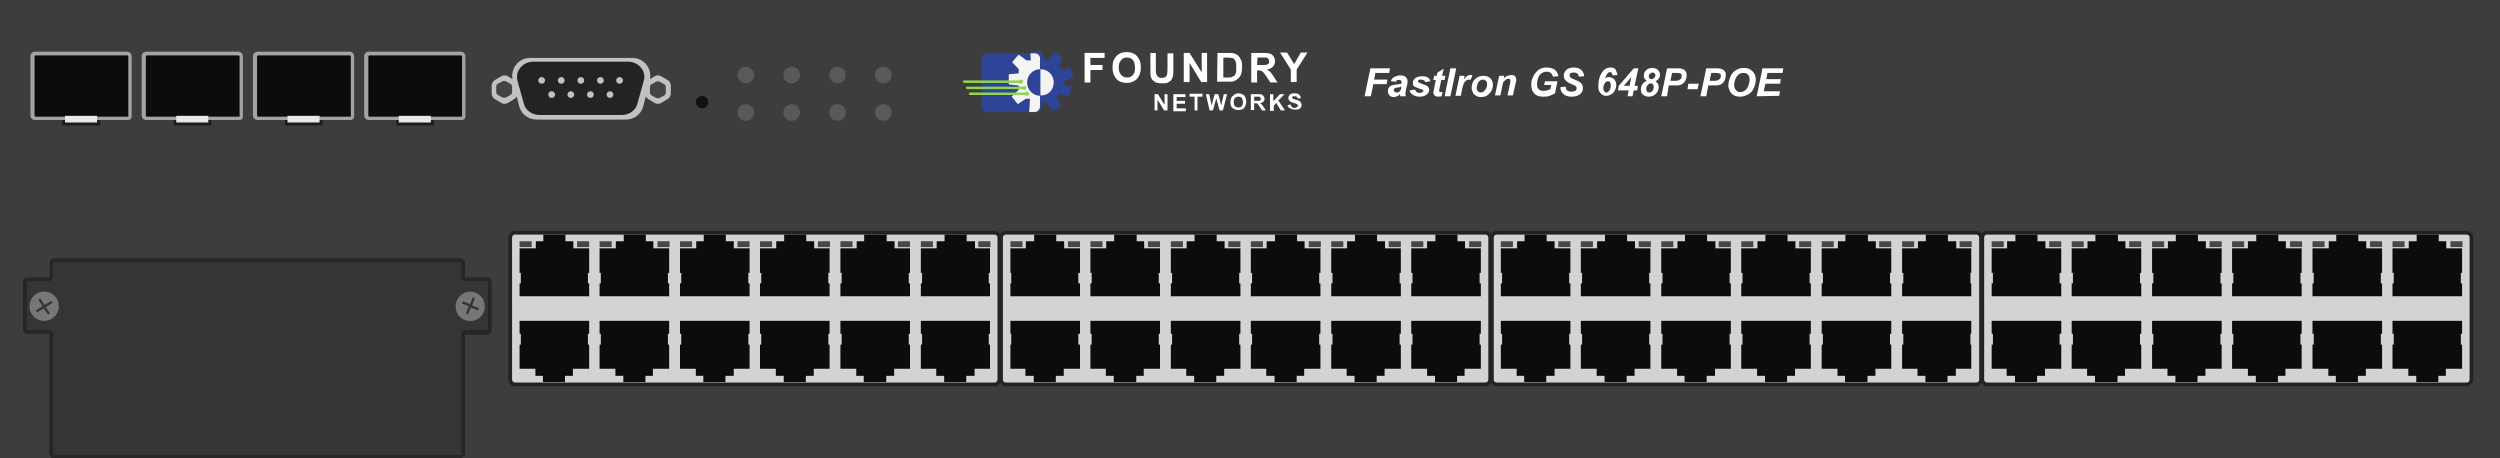 <?xml version="1.0" encoding="utf-8"?>
<!-- Copyright 2022 Virtual Console LLC. All rights reserved. Generator: Adobe Illustrator 26.0.2, SVG Export Plug-In . SVG Version: 6.00 Build 0)  -->
<svg version="1.1" id="Brocade_FGS648P-POE" xmlns="http://www.w3.org/2000/svg" xmlns:xlink="http://www.w3.org/1999/xlink"
	 x="0px" y="0px" viewBox="0 0 600 110" style="enable-background:new 0 0 600 110;" xml:space="preserve">
<!-- Created by Evgenia -->
<style type="text/css">
	.st0{fill:#3D3D3D;}
	.st1{fill:#1C1C1C;}
	.st2{fill:#0C0C0C;}
	.st3{fill:#A3A3A3;}
	.st4{fill:#E8E8E8;}
	.st5{fill:#111111;}
	.st6{fill:#595959;}
	.st7{fill:#353535;}
	.st8{fill:#262626;}
	.st9{fill:#777777;}
	.st10{fill:#D3D3D3;}
	.st11{fill:#232323;}
	.st12{fill:#474747;}
	.st13{fill:#C1C1C1;}
	.st14{fill:#444444;}
	.st15{fill:#2E4597;}
	.st16{fill:#F4F4F4;}
	.st17{fill:#91D44F;}
	.st18{fill:#FFFFFF;}
</style>
<g>
	<rect class="st0" width="600" height="110"/>
	<g>
		<g>
			<rect x="95.1" y="28.7" class="st1" width="9" height="1.4"/>
			<g>
				<path class="st2" d="M111.3,27.7V13.5c0-0.3-0.3-0.7-0.7-0.7h-22c-0.3,0-0.7,0.3-0.7,0.7v14.3c0,0.3,0.3,0.7,0.7,0.7h22.3
					C111.3,28.4,111.3,27.9,111.3,27.7z"/>
				<path class="st3" d="M110.8,28.8H88.5c-0.7,0-1.1-0.6-1.1-1.1V13.5c0-0.7,0.6-1.1,1.1-1.1h22.1c0.7,0,1.1,0.6,1.1,1.1v14.3
					C111.7,28.7,111.1,28.8,110.8,28.8z M88.6,13.3c0,0-0.2,0.1-0.2,0.2v14.3c0,0,0.1,0.2,0.2,0.2h22.3c0.1,0,0-0.1,0-0.2V13.5
					c0,0-0.1-0.2-0.2-0.2H88.6z"/>
			</g>
			<rect x="95.7" y="27.8" class="st4" width="7.7" height="1.6"/>
		</g>
		<g>
			<rect x="68.4" y="28.7" class="st1" width="9" height="1.4"/>
			<g>
				<path class="st2" d="M84.6,27.7V13.5c0-0.3-0.3-0.7-0.7-0.7h-22c-0.3,0-0.7,0.3-0.7,0.7v14.3c0,0.3,0.3,0.7,0.7,0.7h22.3
					C84.6,28.4,84.6,27.9,84.6,27.7z"/>
				<path class="st3" d="M84.1,28.8H61.8c-0.7,0-1.1-0.6-1.1-1.1V13.5c0-0.7,0.6-1.1,1.1-1.1h22.1c0.7,0,1.1,0.6,1.1,1.1v14.3
					C85,28.7,84.4,28.8,84.1,28.8z M61.9,13.3c0,0-0.2,0.1-0.2,0.2v14.3c0,0,0.1,0.2,0.2,0.2h22.3c0.1,0,0-0.1,0-0.2V13.5
					c0,0-0.1-0.2-0.2-0.2H61.9z"/>
			</g>
			<rect x="69" y="27.8" class="st4" width="7.7" height="1.6"/>
		</g>
		<g>
			<rect x="41.7" y="28.7" class="st1" width="9" height="1.4"/>
			<g>
				<path class="st2" d="M57.9,27.7V13.5c0-0.3-0.3-0.7-0.7-0.7h-22c-0.3,0-0.7,0.3-0.7,0.7v14.3c0,0.3,0.3,0.7,0.7,0.7h22.3
					C57.9,28.4,57.9,27.9,57.9,27.7z"/>
				<path class="st3" d="M57.4,28.8H35.1c-0.7,0-1.1-0.6-1.1-1.1V13.5c0-0.7,0.6-1.1,1.1-1.1h22.1c0.7,0,1.1,0.6,1.1,1.1v14.3
					C58.3,28.7,57.8,28.8,57.4,28.8z M35.2,13.3c0,0-0.2,0.1-0.2,0.2v14.3c0,0,0.1,0.2,0.2,0.2h22.3c0.1,0,0-0.1,0-0.2V13.5
					c0,0-0.1-0.2-0.2-0.2H35.2z"/>
			</g>
			<rect x="42.3" y="27.8" class="st4" width="7.7" height="1.6"/>
		</g>
		<g>
			<rect x="15" y="28.7" class="st1" width="9" height="1.4"/>
			<g>
				<path class="st2" d="M31.3,27.7V13.5c0-0.3-0.3-0.7-0.7-0.7H8.5c-0.3,0-0.7,0.3-0.7,0.7v14.3c0,0.3,0.3,0.7,0.7,0.7h22.3
					C31.3,28.4,31.3,27.9,31.3,27.7z"/>
				<path class="st3" d="M30.7,28.8H8.4c-0.7,0-1.1-0.6-1.1-1.1V13.5c0-0.7,0.6-1.1,1.1-1.1h22.1c0.7,0,1.1,0.6,1.1,1.1v14.3
					C31.6,28.7,31.1,28.8,30.7,28.8z M8.5,13.3c0,0-0.2,0.1-0.2,0.2v14.3c0,0,0.1,0.2,0.2,0.2h22.3c0.1,0,0-0.1,0-0.2V13.5
					c0,0-0.1-0.2-0.2-0.2C30.6,13.3,8.5,13.3,8.5,13.3z"/>
			</g>
			<rect x="15.6" y="27.8" class="st4" width="7.7" height="1.6"/>
		</g>
	</g>
	<path class="st5" d="M168.5,26L168.5,26c-0.8,0-1.5-0.7-1.5-1.5l0,0c0-0.8,0.7-1.5,1.5-1.5l0,0c0.8,0,1.5,0.7,1.5,1.5l0,0
		C170,25.3,169.3,26,168.5,26z"/>
	<g>
		<g>
			<circle class="st6" cx="212" cy="18" r="2"/>
			<circle class="st6" cx="212" cy="27" r="2"/>
		</g>
		<g>
			<circle class="st6" cx="201" cy="18" r="2"/>
			<circle class="st6" cx="201" cy="27" r="2"/>
		</g>
		<g>
			<circle class="st6" cx="190" cy="18" r="2"/>
			<circle class="st6" cx="190" cy="27" r="2"/>
		</g>
		<g>
			<circle class="st6" cx="179" cy="18" r="2"/>
			<circle class="st6" cx="179" cy="27" r="2"/>
		</g>
	</g>
	<g>
		<g>
			<path class="st7" d="M116.7,67h-5.3c-0.3,0-0.5-0.3-0.5-0.5V63c0-0.3-0.3-0.5-0.5-0.5H12.8c-0.3,0-0.5,0.3-0.5,0.5v3.5
				c0,0.3-0.3,0.5-0.5,0.5H6.5C6.2,67,6,67.3,6,67.6v11.7c0,0.3,0.3,0.5,0.5,0.5h5.3c0.3,0,0.5,0.3,0.5,0.5v28.9
				c0,0.3,0.3,0.5,0.5,0.5h97.7c0.3,0,0.5-0.3,0.5-0.5v-29c0-0.3,0.3-0.5,0.5-0.5h5.3c0.3,0,0.5-0.3,0.5-0.5V67.6
				C117.3,67.3,117,67,116.7,67z"/>
			<path class="st8" d="M110.4,110H12.8c-0.5,0-1-0.5-1-1V80.2c0,0,0-0.1-0.1-0.1H6.5c-0.5,0-1-0.5-1-1V67.6c0-0.5,0.5-1,1-1h5.3
				c0,0,0.1,0,0.1-0.1V63c0-0.5,0.5-1,1-1h97.7c0.5,0,1,0.5,1,1v3.5c0,0,0,0.1,0.1,0.1h5.3c0.5,0,1,0.5,1,1v11.7c0,0.5-0.5,1-1,1
				h-5.3c0,0-0.1,0-0.1,0.1v28.9C111.4,109.5,110.9,110,110.4,110z M6.5,67.5C6.4,67.5,6.4,67.5,6.5,67.5L6.4,79.1
				c0,0,0,0.1,0.1,0.1h5.3c0.5,0,1,0.5,1,1v28.9c0,0,0,0.1,0.1,0.1h97.7c0,0,0.1,0,0.1-0.1V80.2c0-0.5,0.5-1,1-1h5.3
				c0,0,0.1,0,0.1-0.1V67.6c0,0,0-0.1-0.1-0.1h-5.3c-0.5,0-1-0.5-1-1V63c0,0,0-0.1-0.1-0.1H12.8c0,0-0.1,0-0.1,0.1v3.5
				c0,0.5-0.5,1-1,1H6.5z"/>
		</g>
		<path class="st9" d="M11.5,70.1c-1.9-0.5-3.8,0.6-4.3,2.5s0.6,3.8,2.5,4.3s3.8-0.6,4.3-2.5C14.5,72.4,13.3,70.5,11.5,70.1z
			 M12,75.2l-0.5,0.3l-1-1.5l-1.6,1l-0.3-0.5l1.6-1l-1-1.6l0.5-0.3l1,1.6l1.6-1l0.3,0.5l-1.6,1L12,75.2z"/>
		<path class="st9" d="M111.5,70.3c-1.8,0.7-2.6,2.8-1.9,4.6c0.7,1.8,2.8,2.6,4.6,1.9c1.8-0.7,2.6-2.8,1.9-4.6
			C115.3,70.3,113.2,69.5,111.5,70.3z M115,74l-0.3,0.5l-1.7-0.7l-0.7,1.7l-0.5-0.3l0.7-1.7l-1.7-0.7l0.3-0.5l1.7,0.7l0.7-1.7
			l0.5,0.3l-0.7,1.7L115,74z"/>
	</g>
	<g>
		<g>
			<g>
				<path class="st10" d="M474.2,92.2h-115c-0.7,0-1.2-0.5-1.2-1.2V57c0-0.7,0.5-1.2,1.2-1.2h115.1c0.7,0,1.2,0.5,1.2,1.2v34.1
					C475.4,91.6,474.9,92.2,474.2,92.2z"/>
				<path class="st11" d="M474.2,92.7h-115c-0.9,0-1.6-0.8-1.6-1.6V57c0-0.9,0.8-1.6,1.6-1.6h115.1c0.9,0,1.6,0.8,1.6,1.6v34.1
					C475.8,91.9,475.2,92.7,474.2,92.7z M359.2,56.3c-0.4,0-0.7,0.3-0.7,0.7v34.1c0,0.4,0.3,0.7,0.7,0.7h115.1
					c0.4,0,0.7-0.3,0.7-0.7V57c0-0.4-0.3-0.7-0.7-0.7H359.2z"/>
			</g>
			<g>
				<g>
					<polygon class="st2" points="473.1,65.5 473.1,65.2 473.1,59.6 469.5,59.6 469.5,57.9 467.5,57.9 467.5,56.3 462.2,56.3 
						462.2,57.9 460.3,57.9 460.3,59.6 456.5,59.6 456.5,65.2 456.5,65.5 456.8,65.5 456.8,68 456.5,68 456.5,71.1 473.1,71.1 
						473.1,68 472.9,68 472.9,65.5 					"/>
					<rect x="456.5" y="57.9" class="st12" width="2.9" height="1.4"/>
					<rect x="470.3" y="57.9" class="st12" width="2.9" height="1.4"/>
				</g>
				<g>
					<polygon class="st2" points="453.9,65.5 453.9,65.2 453.9,59.6 450.2,59.6 450.2,57.9 448.3,57.9 448.3,56.3 442.9,56.3 
						442.9,57.9 441.1,57.9 441.1,59.6 437.2,59.6 437.2,65.2 437.2,65.5 437.5,65.5 437.5,68 437.2,68 437.2,71.1 453.9,71.1 
						453.9,68 453.6,68 453.6,65.5 					"/>
					<rect x="437.2" y="57.9" class="st12" width="2.9" height="1.4"/>
					<rect x="451" y="57.9" class="st12" width="2.9" height="1.4"/>
				</g>
				<g>
					<polygon class="st2" points="434.6,65.5 434.6,65.2 434.6,59.6 430.9,59.6 430.9,57.9 429,57.9 429,56.3 423.7,56.3 
						423.7,57.9 421.8,57.9 421.8,59.6 417.9,59.6 417.9,65.2 417.9,65.5 418.2,65.5 418.2,68 417.9,68 417.9,71.1 434.6,71.1 
						434.6,68 434.3,68 434.3,65.5 					"/>
					<rect x="417.9" y="57.9" class="st12" width="2.9" height="1.4"/>
					<rect x="431.8" y="57.9" class="st12" width="2.9" height="1.4"/>
				</g>
				<g>
					<polygon class="st2" points="415.4,65.5 415.4,65.2 415.4,59.6 411.7,59.6 411.7,57.9 409.7,57.9 409.7,56.3 404.4,56.3 
						404.4,57.9 402.6,57.9 402.6,59.6 398.7,59.6 398.7,65.2 398.7,65.5 399,65.5 399,68 398.7,68 398.7,71.1 415.4,71.1 415.4,68 
						415.1,68 415.1,65.5 					"/>
					<rect x="398.7" y="57.9" class="st12" width="2.9" height="1.4"/>
					<rect x="412.5" y="57.9" class="st12" width="2.9" height="1.4"/>
				</g>
				<g>
					<polygon class="st2" points="396.1,65.5 396.1,65.2 396.1,59.6 392.4,59.6 392.4,57.9 390.5,57.9 390.5,56.3 385.2,56.3 
						385.2,57.9 383.3,57.9 383.3,59.6 379.4,59.6 379.4,65.2 379.4,65.5 379.7,65.5 379.7,68 379.4,68 379.4,71.1 396.1,71.1 
						396.1,68 395.8,68 395.8,65.5 					"/>
					<rect x="379.4" y="57.9" class="st12" width="2.9" height="1.4"/>
					<rect x="393.3" y="57.9" class="st12" width="2.9" height="1.4"/>
				</g>
				<g>
					<polygon class="st2" points="376.9,65.5 376.9,65.2 376.9,59.6 373.1,59.6 373.1,57.9 371.2,57.9 371.2,56.3 365.9,56.3 
						365.9,57.9 364.1,57.9 364.1,59.6 360.2,59.6 360.2,65.2 360.2,65.5 360.5,65.5 360.5,68 360.2,68 360.2,71.1 376.9,71.1 
						376.9,68 376.6,68 376.6,65.5 					"/>
					<rect x="360.2" y="57.9" class="st12" width="2.9" height="1.4"/>
					<rect x="374" y="57.9" class="st12" width="2.9" height="1.4"/>
				</g>
			</g>
			<g>
				<g>
					<polygon class="st2" points="456.5,82.7 456.5,82.9 456.5,88.5 460.2,88.5 460.2,90.2 462.1,90.2 462.1,91.7 467.4,91.7 
						467.4,90.2 469.4,90.2 469.4,88.5 473.1,88.5 473.1,82.9 473.1,82.7 472.9,82.7 472.9,80.1 473.1,80.1 473.1,77 456.5,77 
						456.5,80.1 456.8,80.1 456.8,82.7 					"/>
				</g>
				<g>
					<polygon class="st2" points="437.2,82.7 437.2,82.9 437.2,88.5 441,88.5 441,90.2 442.8,90.2 442.8,91.7 448.2,91.7 
						448.2,90.2 450.1,90.2 450.1,88.5 453.9,88.5 453.9,82.9 453.9,82.7 453.6,82.7 453.6,80.1 453.9,80.1 453.9,77 437.2,77 
						437.2,80.1 437.5,80.1 437.5,82.7 					"/>
				</g>
				<g>
					<polygon class="st2" points="417.9,82.7 417.9,82.9 417.9,88.5 421.7,88.5 421.7,90.2 423.6,90.2 423.6,91.7 428.9,91.7 
						428.9,90.2 430.8,90.2 430.8,88.5 434.6,88.5 434.6,82.9 434.6,82.7 434.3,82.7 434.3,80.1 434.6,80.1 434.6,77 417.9,77 
						417.9,80.1 418.2,80.1 418.2,82.7 					"/>
				</g>
				<g>
					<polygon class="st2" points="398.7,82.7 398.7,82.9 398.7,88.5 402.5,88.5 402.5,90.2 404.3,90.2 404.3,91.7 409.6,91.7 
						409.6,90.2 411.6,90.2 411.6,88.5 415.4,88.5 415.4,82.9 415.4,82.7 415.1,82.7 415.1,80.1 415.4,80.1 415.4,77 398.7,77 
						398.7,80.1 399,80.1 399,82.7 					"/>
				</g>
				<g>
					<polygon class="st2" points="379.4,82.7 379.4,82.9 379.4,88.5 383.2,88.5 383.2,90.2 385.1,90.2 385.1,91.7 390.4,91.7 
						390.4,90.2 392.3,90.2 392.3,88.5 396.1,88.5 396.1,82.9 396.1,82.7 395.8,82.7 395.8,80.1 396.1,80.1 396.1,77 379.4,77 
						379.4,80.1 379.7,80.1 379.7,82.7 					"/>
				</g>
				<g>
					<polygon class="st2" points="360.2,82.7 360.2,82.9 360.2,88.5 364,88.5 364,90.2 365.8,90.2 365.8,91.7 371.1,91.7 
						371.1,90.2 373.1,90.2 373.1,88.5 376.9,88.5 376.9,82.9 376.9,82.7 376.6,82.7 376.6,80.1 376.9,80.1 376.9,77 360.2,77 
						360.2,80.1 360.5,80.1 360.5,82.7 					"/>
				</g>
			</g>
		</g>
		<g>
			<g>
				<path class="st10" d="M592,92.2H476.9c-0.7,0-1.2-0.5-1.2-1.2V57c0-0.7,0.5-1.2,1.2-1.2H592c0.7,0,1.2,0.5,1.2,1.2v34.1
					C593.1,91.6,592.6,92.2,592,92.2z"/>
				<path class="st11" d="M592,92.7H476.9c-0.9,0-1.6-0.8-1.6-1.6V57c0-0.9,0.8-1.6,1.6-1.6H592c0.9,0,1.6,0.8,1.6,1.6v34.1
					C593.6,91.9,592.8,92.7,592,92.7z M476.9,56.3c-0.4,0-0.7,0.3-0.7,0.7v34.1c0,0.4,0.3,0.7,0.7,0.7H592c0.4,0,0.7-0.3,0.7-0.7V57
					c0-0.4-0.3-0.7-0.7-0.7H476.9z"/>
			</g>
			<g>
				<g>
					<polygon class="st2" points="590.9,65.5 590.9,65.2 590.9,59.6 587.1,59.6 587.1,57.9 585.3,57.9 585.3,56.3 580,56.3 
						580,57.9 578.1,57.9 578.1,59.6 574.2,59.6 574.2,65.2 574.2,65.5 574.5,65.5 574.5,68 574.2,68 574.2,71.1 590.9,71.1 
						590.9,68 590.6,68 590.6,65.5 					"/>
					<rect x="574.2" y="57.9" class="st12" width="2.9" height="1.4"/>
					<rect x="588.1" y="57.9" class="st12" width="2.9" height="1.4"/>
				</g>
				<g>
					<polygon class="st2" points="571.7,65.5 571.7,65.2 571.7,59.6 567.9,59.6 567.9,57.9 566,57.9 566,56.3 560.7,56.3 
						560.7,57.9 558.9,57.9 558.9,59.6 555,59.6 555,65.2 555,65.5 555.3,65.5 555.3,68 555,68 555,71.1 571.7,71.1 571.7,68 
						571.4,68 571.4,65.5 					"/>
					<rect x="555" y="57.9" class="st12" width="2.9" height="1.4"/>
					<rect x="568.8" y="57.9" class="st12" width="2.9" height="1.4"/>
				</g>
				<g>
					<polygon class="st2" points="552.4,65.5 552.4,65.2 552.4,59.6 548.6,59.6 548.6,57.9 546.8,57.9 546.8,56.3 541.5,56.3 
						541.5,57.9 539.5,57.9 539.5,59.6 535.7,59.6 535.7,65.2 535.7,65.5 536,65.5 536,68 535.7,68 535.7,71.1 552.4,71.1 552.4,68 
						552.1,68 552.1,65.5 					"/>
					<rect x="535.7" y="57.9" class="st12" width="2.9" height="1.4"/>
					<rect x="549.6" y="57.9" class="st12" width="2.9" height="1.4"/>
				</g>
				<g>
					<polygon class="st2" points="533.2,65.5 533.2,65.2 533.2,59.6 529.4,59.6 529.4,57.9 527.5,57.9 527.5,56.3 522.2,56.3 
						522.2,57.9 520.3,57.9 520.3,59.6 516.5,59.6 516.5,65.2 516.5,65.5 516.8,65.5 516.8,68 516.5,68 516.5,71.1 533.2,71.1 
						533.2,68 532.9,68 532.9,65.5 					"/>
					<rect x="516.5" y="57.9" class="st12" width="2.9" height="1.4"/>
					<rect x="530.3" y="57.9" class="st12" width="2.9" height="1.4"/>
				</g>
				<g>
					<polygon class="st2" points="513.9,65.5 513.9,65.2 513.9,59.6 510.1,59.6 510.1,57.9 508.3,57.9 508.3,56.3 502.9,56.3 
						502.9,57.9 501,57.9 501,59.6 497.2,59.6 497.2,65.2 497.2,65.5 497.5,65.5 497.5,68 497.2,68 497.2,71.1 513.9,71.1 513.9,68 
						513.6,68 513.6,65.5 					"/>
					<rect x="497.2" y="57.9" class="st12" width="2.9" height="1.4"/>
					<rect x="511" y="57.9" class="st12" width="2.9" height="1.4"/>
				</g>
				<g>
					<polygon class="st2" points="494.7,65.5 494.7,65.2 494.7,59.6 490.9,59.6 490.9,57.9 489,57.9 489,56.3 483.7,56.3 
						483.7,57.9 481.7,57.9 481.7,59.6 478,59.6 478,65.2 478,65.5 478.3,65.5 478.3,68 478,68 478,71.1 494.7,71.1 494.7,68 
						494.3,68 494.3,65.5 					"/>
					<rect x="478" y="57.9" class="st12" width="2.9" height="1.4"/>
					<rect x="491.8" y="57.9" class="st12" width="2.9" height="1.4"/>
				</g>
			</g>
			<g>
				<g>
					<polygon class="st2" points="574.2,82.7 574.2,82.9 574.2,88.5 578,88.5 578,90.2 579.9,90.2 579.9,91.7 585.2,91.7 
						585.2,90.2 587,90.2 587,88.5 590.9,88.5 590.9,82.9 590.9,82.7 590.6,82.7 590.6,80.1 590.9,80.1 590.9,77 574.2,77 
						574.2,80.1 574.5,80.1 574.5,82.7 					"/>
				</g>
				<g>
					<polygon class="st2" points="555,82.7 555,82.9 555,88.5 558.8,88.5 558.8,90.2 560.6,90.2 560.6,91.7 565.9,91.7 565.9,90.2 
						567.8,90.2 567.8,88.5 571.7,88.5 571.7,82.9 571.7,82.7 571.4,82.7 571.4,80.1 571.7,80.1 571.7,77 555,77 555,80.1 
						555.3,80.1 555.3,82.7 					"/>
				</g>
				<g>
					<polygon class="st2" points="535.7,82.7 535.7,82.9 535.7,88.5 539.5,88.5 539.5,90.2 541.4,90.2 541.4,91.7 546.7,91.7 
						546.7,90.2 548.5,90.2 548.5,88.5 552.4,88.5 552.4,82.9 552.4,82.7 552.1,82.7 552.1,80.1 552.4,80.1 552.4,77 535.7,77 
						535.7,80.1 536,80.1 536,82.7 					"/>
				</g>
				<g>
					<polygon class="st2" points="516.5,82.7 516.5,82.9 516.5,88.5 520.2,88.5 520.2,90.2 522.1,90.2 522.1,91.7 527.4,91.7 
						527.4,90.2 529.3,90.2 529.3,88.5 533.2,88.5 533.2,82.9 533.2,82.7 532.9,82.7 532.9,80.1 533.2,80.1 533.2,77 516.5,77 
						516.5,80.1 516.8,80.1 516.8,82.7 					"/>
				</g>
				<g>
					<polygon class="st2" points="497.2,82.7 497.2,82.9 497.2,88.5 500.9,88.5 500.9,90.2 502.8,90.2 502.8,91.7 508.2,91.7 
						508.2,90.2 510,90.2 510,88.5 513.9,88.5 513.9,82.9 513.9,82.7 513.6,82.7 513.6,80.1 513.9,80.1 513.9,77 497.2,77 
						497.2,80.1 497.5,80.1 497.5,82.7 					"/>
				</g>
				<g>
					<polygon class="st2" points="478,82.7 478,82.9 478,88.5 481.6,88.5 481.6,90.2 483.6,90.2 483.6,91.7 488.9,91.7 488.9,90.2 
						490.8,90.2 490.8,88.5 494.7,88.5 494.7,82.9 494.7,82.7 494.3,82.7 494.3,80.1 494.7,80.1 494.7,77 478,77 478,80.1 
						478.3,80.1 478.3,82.7 					"/>
				</g>
			</g>
		</g>
		<g>
			<g>
				<path class="st10" d="M238.7,92.2H123.6c-0.7,0-1.2-0.5-1.2-1.2V57c0-0.7,0.5-1.2,1.2-1.2h115.1c0.7,0,1.2,0.5,1.2,1.2v34.1
					C239.9,91.6,239.4,92.2,238.7,92.2z"/>
				<path class="st11" d="M238.7,92.7H123.6c-0.9,0-1.6-0.8-1.6-1.6V57c0-0.9,0.8-1.6,1.6-1.6h115.1c0.9,0,1.6,0.8,1.6,1.6v34.1
					C240.3,91.9,239.7,92.7,238.7,92.7z M123.6,56.3c-0.4,0-0.7,0.3-0.7,0.7v34.1c0,0.4,0.3,0.7,0.7,0.7h115.1
					c0.4,0,0.7-0.3,0.7-0.7V57c0-0.4-0.3-0.7-0.7-0.7H123.6z"/>
			</g>
			<g>
				<g>
					<polygon class="st2" points="237.6,65.5 237.6,65.2 237.6,59.6 234,59.6 234,57.9 232,57.9 232,56.3 226.7,56.3 226.7,57.9 
						224.8,57.9 224.8,59.6 221,59.6 221,65.2 221,65.5 221.3,65.5 221.3,68 221,68 221,71.1 237.6,71.1 237.6,68 237.3,68 
						237.3,65.5 					"/>
					<rect x="221" y="57.9" class="st12" width="2.9" height="1.4"/>
					<rect x="234.8" y="57.9" class="st12" width="2.9" height="1.4"/>
				</g>
				<g>
					<polygon class="st2" points="218.4,65.5 218.4,65.2 218.4,59.6 214.7,59.6 214.7,57.9 212.8,57.9 212.8,56.3 207.4,56.3 
						207.4,57.9 205.6,57.9 205.6,59.6 201.7,59.6 201.7,65.2 201.7,65.5 202,65.5 202,68 201.7,68 201.7,71.1 218.4,71.1 218.4,68 
						218.1,68 218.1,65.5 					"/>
					<rect x="201.7" y="57.9" class="st12" width="2.9" height="1.4"/>
					<rect x="215.5" y="57.9" class="st12" width="2.9" height="1.4"/>
				</g>
				<g>
					<polygon class="st2" points="199.1,65.5 199.1,65.2 199.1,59.6 195.4,59.6 195.4,57.9 193.5,57.9 193.5,56.3 188.2,56.3 
						188.2,57.9 186.3,57.9 186.3,59.6 182.4,59.6 182.4,65.2 182.4,65.5 182.7,65.5 182.7,68 182.4,68 182.4,71.1 199.1,71.1 
						199.1,68 198.8,68 198.8,65.5 					"/>
					<rect x="182.4" y="57.9" class="st12" width="2.9" height="1.4"/>
					<rect x="196.3" y="57.9" class="st12" width="2.9" height="1.4"/>
				</g>
				<g>
					<polygon class="st2" points="179.9,65.5 179.9,65.2 179.9,59.6 176.1,59.6 176.1,57.9 174.2,57.9 174.2,56.3 168.9,56.3 
						168.9,57.9 167.1,57.9 167.1,59.6 163.2,59.6 163.2,65.2 163.2,65.5 163.5,65.5 163.5,68 163.2,68 163.2,71.1 179.9,71.1 
						179.9,68 179.6,68 179.6,65.5 					"/>
					<rect x="163.2" y="57.9" class="st12" width="2.9" height="1.4"/>
					<rect x="177" y="57.9" class="st12" width="2.9" height="1.4"/>
				</g>
				<g>
					<polygon class="st2" points="160.6,65.5 160.6,65.2 160.6,59.6 156.8,59.6 156.8,57.9 155,57.9 155,56.3 149.7,56.3 
						149.7,57.9 147.8,57.9 147.8,59.6 143.9,59.6 143.9,65.2 143.9,65.5 144.2,65.5 144.2,68 143.9,68 143.9,71.1 160.6,71.1 
						160.6,68 160.3,68 160.3,65.5 					"/>
					<rect x="143.9" y="57.9" class="st12" width="2.9" height="1.4"/>
					<rect x="157.8" y="57.9" class="st12" width="2.9" height="1.4"/>
				</g>
				<g>
					<polygon class="st2" points="141.4,65.5 141.4,65.2 141.4,59.6 137.6,59.6 137.6,57.9 135.7,57.9 135.7,56.3 130.4,56.3 
						130.4,57.9 128.6,57.9 128.6,59.6 124.7,59.6 124.7,65.2 124.7,65.5 125,65.5 125,68 124.7,68 124.7,71.1 141.4,71.1 141.4,68 
						141.1,68 141.1,65.5 					"/>
					<rect x="124.7" y="57.9" class="st12" width="2.9" height="1.4"/>
					<rect x="138.5" y="57.9" class="st12" width="2.9" height="1.4"/>
				</g>
			</g>
			<g>
				<g>
					<polygon class="st2" points="221,82.7 221,82.9 221,88.5 224.7,88.5 224.7,90.2 226.6,90.2 226.6,91.7 231.9,91.7 231.9,90.2 
						233.9,90.2 233.9,88.5 237.6,88.5 237.6,82.9 237.6,82.7 237.3,82.7 237.3,80.1 237.6,80.1 237.6,77 221,77 221,80.1 
						221.3,80.1 221.3,82.7 					"/>
				</g>
				<g>
					<polygon class="st2" points="201.7,82.7 201.7,82.9 201.7,88.5 205.5,88.5 205.5,90.2 207.3,90.2 207.3,91.7 212.7,91.7 
						212.7,90.2 214.6,90.2 214.6,88.5 218.4,88.5 218.4,82.9 218.4,82.7 218.1,82.7 218.1,80.1 218.4,80.1 218.4,77 201.7,77 
						201.7,80.1 202,80.1 202,82.7 					"/>
				</g>
				<g>
					<polygon class="st2" points="182.4,82.7 182.4,82.9 182.4,88.5 186.2,88.5 186.2,90.2 188.1,90.2 188.1,91.7 193.4,91.7 
						193.4,90.2 195.3,90.2 195.3,88.5 199.1,88.5 199.1,82.9 199.1,82.7 198.8,82.7 198.8,80.1 199.1,80.1 199.1,77 182.4,77 
						182.4,80.1 182.7,80.1 182.7,82.7 					"/>
				</g>
				<g>
					<polygon class="st2" points="163.2,82.7 163.2,82.9 163.2,88.5 167,88.5 167,90.2 168.8,90.2 168.8,91.7 174.1,91.7 
						174.1,90.2 176.1,90.2 176.1,88.5 179.9,88.5 179.9,82.9 179.9,82.7 179.6,82.7 179.6,80.1 179.9,80.1 179.9,77 163.2,77 
						163.2,80.1 163.5,80.1 163.5,82.7 					"/>
				</g>
				<g>
					<polygon class="st2" points="143.9,82.7 143.9,82.9 143.9,88.5 147.7,88.5 147.7,90.2 149.6,90.2 149.6,91.7 154.9,91.7 
						154.9,90.2 156.7,90.2 156.7,88.5 160.6,88.5 160.6,82.9 160.6,82.7 160.3,82.7 160.3,80.1 160.6,80.1 160.6,77 143.9,77 
						143.9,80.1 144.2,80.1 144.2,82.7 					"/>
				</g>
				<g>
					<polygon class="st2" points="124.7,82.7 124.7,82.9 124.7,88.5 128.5,88.5 128.5,90.2 130.3,90.2 130.3,91.7 135.6,91.7 
						135.6,90.2 137.5,90.2 137.5,88.5 141.4,88.5 141.4,82.9 141.4,82.7 141.1,82.7 141.1,80.1 141.4,80.1 141.4,77 124.7,77 
						124.7,80.1 125,80.1 125,82.7 					"/>
				</g>
			</g>
		</g>
		<g>
			<g>
				<path class="st10" d="M356.4,92.2h-115c-0.7,0-1.2-0.5-1.2-1.2V57c0-0.7,0.5-1.2,1.2-1.2h115.1c0.7,0,1.2,0.5,1.2,1.2v34.1
					C357.6,91.6,357.1,92.2,356.4,92.2z"/>
				<path class="st11" d="M356.4,92.7h-115c-0.9,0-1.6-0.8-1.6-1.6V57c0-0.9,0.8-1.6,1.6-1.6h115.1c0.9,0,1.6,0.8,1.6,1.6v34.1
					C358.1,91.9,357.3,92.7,356.4,92.7z M241.4,56.3c-0.4,0-0.7,0.3-0.7,0.7v34.1c0,0.4,0.3,0.7,0.7,0.7h115.1
					c0.4,0,0.7-0.3,0.7-0.7V57c0-0.4-0.3-0.7-0.7-0.7H241.4z"/>
			</g>
			<g>
				<g>
					<polygon class="st2" points="355.4,65.5 355.4,65.2 355.4,59.6 351.6,59.6 351.6,57.9 349.8,57.9 349.8,56.3 344.5,56.3 
						344.5,57.9 342.5,57.9 342.5,59.6 338.7,59.6 338.7,65.2 338.7,65.5 339,65.5 339,68 338.7,68 338.7,71.1 355.4,71.1 355.4,68 
						355.1,68 355.1,65.5 					"/>
					<rect x="338.7" y="57.9" class="st12" width="2.9" height="1.4"/>
					<rect x="352.6" y="57.9" class="st12" width="2.9" height="1.4"/>
				</g>
				<g>
					<polygon class="st2" points="336.2,65.5 336.2,65.2 336.2,59.6 332.4,59.6 332.4,57.9 330.5,57.9 330.5,56.3 325.2,56.3 
						325.2,57.9 323.3,57.9 323.3,59.6 319.5,59.6 319.5,65.2 319.5,65.5 319.8,65.5 319.8,68 319.5,68 319.5,71.1 336.2,71.1 
						336.2,68 335.9,68 335.9,65.5 					"/>
					<rect x="319.5" y="57.9" class="st12" width="2.9" height="1.4"/>
					<rect x="333.3" y="57.9" class="st12" width="2.9" height="1.4"/>
				</g>
				<g>
					<polygon class="st2" points="316.9,65.5 316.9,65.2 316.9,59.6 313.1,59.6 313.1,57.9 311.3,57.9 311.3,56.3 306,56.3 
						306,57.9 304,57.9 304,59.6 300.2,59.6 300.2,65.2 300.2,65.5 300.5,65.5 300.5,68 300.2,68 300.2,71.1 316.9,71.1 316.9,68 
						316.6,68 316.6,65.5 					"/>
					<rect x="300.2" y="57.9" class="st12" width="2.9" height="1.4"/>
					<rect x="314.1" y="57.9" class="st12" width="2.9" height="1.4"/>
				</g>
				<g>
					<polygon class="st2" points="297.7,65.5 297.7,65.2 297.7,59.6 293.9,59.6 293.9,57.9 292,57.9 292,56.3 286.7,56.3 
						286.7,57.9 284.8,57.9 284.8,59.6 281,59.6 281,65.2 281,65.5 281.3,65.5 281.3,68 281,68 281,71.1 297.7,71.1 297.7,68 
						297.4,68 297.4,65.5 					"/>
					<rect x="281" y="57.9" class="st12" width="2.9" height="1.4"/>
					<rect x="294.8" y="57.9" class="st12" width="2.9" height="1.4"/>
				</g>
				<g>
					<polygon class="st2" points="278.4,65.5 278.4,65.2 278.4,59.6 274.6,59.6 274.6,57.9 272.8,57.9 272.8,56.3 267.4,56.3 
						267.4,57.9 265.5,57.9 265.5,59.6 261.7,59.6 261.7,65.2 261.7,65.5 262,65.5 262,68 261.7,68 261.7,71.1 278.4,71.1 278.4,68 
						278.1,68 278.1,65.5 					"/>
					<rect x="261.7" y="57.9" class="st12" width="2.9" height="1.4"/>
					<rect x="275.5" y="57.9" class="st12" width="2.9" height="1.4"/>
				</g>
				<g>
					<polygon class="st2" points="259.2,65.5 259.2,65.2 259.2,59.6 255.4,59.6 255.4,57.9 253.5,57.9 253.5,56.3 248.2,56.3 
						248.2,57.9 246.2,57.9 246.2,59.6 242.5,59.6 242.5,65.2 242.5,65.5 242.7,65.5 242.7,68 242.5,68 242.5,71.1 259.2,71.1 
						259.2,68 258.8,68 258.8,65.5 					"/>
					<rect x="242.5" y="57.9" class="st12" width="2.9" height="1.4"/>
					<rect x="256.3" y="57.9" class="st12" width="2.9" height="1.4"/>
				</g>
			</g>
			<g>
				<g>
					<polygon class="st2" points="338.7,82.7 338.7,82.9 338.7,88.5 342.5,88.5 342.5,90.2 344.4,90.2 344.4,91.7 349.7,91.7 
						349.7,90.2 351.5,90.2 351.5,88.5 355.4,88.5 355.4,82.9 355.4,82.7 355.1,82.7 355.1,80.1 355.4,80.1 355.4,77 338.7,77 
						338.7,80.1 339,80.1 339,82.7 					"/>
				</g>
				<g>
					<polygon class="st2" points="319.5,82.7 319.5,82.9 319.5,88.5 323.2,88.5 323.2,90.2 325.1,90.2 325.1,91.7 330.4,91.7 
						330.4,90.2 332.3,90.2 332.3,88.5 336.2,88.5 336.2,82.9 336.2,82.7 335.9,82.7 335.9,80.1 336.2,80.1 336.2,77 319.5,77 
						319.5,80.1 319.8,80.1 319.8,82.7 					"/>
				</g>
				<g>
					<polygon class="st2" points="300.2,82.7 300.2,82.9 300.2,88.5 303.9,88.5 303.9,90.2 305.9,90.2 305.9,91.7 311.2,91.7 
						311.2,90.2 313,90.2 313,88.5 316.9,88.5 316.9,82.9 316.9,82.7 316.6,82.7 316.6,80.1 316.9,80.1 316.9,77 300.2,77 
						300.2,80.1 300.5,80.1 300.5,82.7 					"/>
				</g>
				<g>
					<polygon class="st2" points="281,82.7 281,82.9 281,88.5 284.7,88.5 284.7,90.2 286.6,90.2 286.6,91.7 291.9,91.7 291.9,90.2 
						293.8,90.2 293.8,88.5 297.7,88.5 297.7,82.9 297.7,82.7 297.4,82.7 297.4,80.1 297.7,80.1 297.7,77 281,77 281,80.1 
						281.3,80.1 281.3,82.7 					"/>
				</g>
				<g>
					<polygon class="st2" points="261.7,82.7 261.7,82.9 261.7,88.5 265.4,88.5 265.4,90.2 267.3,90.2 267.3,91.7 272.7,91.7 
						272.7,90.2 274.5,90.2 274.5,88.5 278.4,88.5 278.4,82.9 278.4,82.7 278.1,82.7 278.1,80.1 278.4,80.1 278.4,77 261.7,77 
						261.7,80.1 262,80.1 262,82.7 					"/>
				</g>
				<g>
					<polygon class="st2" points="242.5,82.7 242.5,82.9 242.5,88.5 246.1,88.5 246.1,90.2 248.1,90.2 248.1,91.7 253.4,91.7 
						253.4,90.2 255.3,90.2 255.3,88.5 259.2,88.5 259.2,82.9 259.2,82.7 258.8,82.7 258.8,80.1 259.2,80.1 259.2,77 242.5,77 
						242.5,80.1 242.7,80.1 242.7,82.7 					"/>
				</g>
			</g>
		</g>
	</g>
	<g>
		<path class="st13" d="M160.2,19.2l-1.5-0.9c-0.5-0.3-1.1-0.3-1.6,0L156,19c0.5-2.6-1.5-5.1-4.2-5.1h-24.6c-2.7,0-4.7,2.5-4.2,5.1
			l-1.1-0.7c-0.5-0.3-1.1-0.3-1.6,0l-1.5,0.9c-0.5,0.3-0.8,0.8-0.8,1.4v1.8c0,0.6,0.3,1.1,0.8,1.4l1.5,0.9c0.5,0.3,1.1,0.3,1.6,0
			l1.5-0.9c0.3-0.2,0.5-0.4,0.6-0.7l0.6,2.4c0.5,1.9,2.2,3.2,4.2,3.2h21.4c2,0,3.7-1.3,4.2-3.2l0.6-2.4c0.1,0.3,0.3,0.5,0.6,0.7
			l1.5,0.9c0.5,0.3,1.1,0.3,1.6,0l1.5-0.9c0.5-0.3,0.8-0.8,0.8-1.4v-1.8C161,20,160.7,19.5,160.2,19.2z"/>
		<g>
			<path class="st11" d="M149.2,27.6h-19.7c-1.8,0-3.4-1.1-3.8-2.8l-1.5-5.4c-0.6-2.3,1.2-4.6,3.8-4.6h22.7c2.6,0,4.5,2.3,3.8,4.6
				l-1.5,5.4C152.6,26.5,151,27.6,149.2,27.6z"/>
			<g>
				<circle class="st13" cx="130" cy="19.3" r="0.8"/>
				<circle class="st13" cx="134.7" cy="19.3" r="0.8"/>
				<circle class="st13" cx="139.4" cy="19.3" r="0.8"/>
				<circle class="st13" cx="144.1" cy="19.3" r="0.8"/>
				<circle class="st13" cx="148.7" cy="19.3" r="0.8"/>
			</g>
			<g>
				<circle class="st13" cx="132.4" cy="22.7" r="0.8"/>
				<circle class="st13" cx="137" cy="22.7" r="0.8"/>
				<circle class="st13" cx="141.7" cy="22.7" r="0.8"/>
				<circle class="st13" cx="146.4" cy="22.7" r="0.8"/>
			</g>
		</g>
		<path class="st14" d="M122.9,22.1v-1.3c0-0.3-0.2-0.6-0.4-0.7l-1.1-0.6c-0.3-0.1-0.6-0.1-0.8,0l-1.1,0.6c-0.3,0.1-0.4,0.4-0.4,0.7
			v1.3c0,0.3,0.2,0.6,0.4,0.7l1.1,0.6c0.3,0.1,0.6,0.1,0.8,0l1.1-0.6C122.7,22.7,122.9,22.4,122.9,22.1z"/>
		<path class="st14" d="M159.8,22.2v-1.3c0-0.3-0.2-0.6-0.4-0.7l-1.1-0.6c-0.3-0.1-0.6-0.1-0.8,0l-1.1,0.6c-0.3,0.1-0.4,0.4-0.4,0.7
			v1.3c0,0.3,0.2,0.6,0.4,0.7l1.1,0.6c0.3,0.1,0.6,0.1,0.8,0l1.1-0.6C159.6,22.8,159.8,22.5,159.8,22.2z"/>
	</g>
	<g>
		<g>
			<g>
				<path class="st15" d="M248.5,26.9h-11.6c-0.7,0-1.3-0.6-1.3-1.3V14.1c0-0.7,0.6-1.3,1.3-1.3h11.6c0.7,0,1.3,0.6,1.3,1.3v11.6
					C249.7,26.3,249.1,26.9,248.5,26.9z"/>
				<g>
					<path class="st15" d="M255.5,20.4L255.5,20.4c0-0.1,0-0.1,0-0.1v-0.1v-0.1l0,0l0,0l0,0V20v-0.1l0,0l0,0l0,0v-0.1v-0.1
						c0,0,0,0,0-0.1c0,0,0,0,0-0.1l0,0l2-0.9c0.1,0,0.1-0.1,0.1-0.2l-0.7-2c0-0.1-0.1-0.1-0.2-0.1l-2.1,0.5l0,0c0,0,0,0,0-0.1
						c0,0,0,0,0-0.1c0,0,0,0-0.1-0.1c0,0,0,0,0-0.1l0,0l0,0l0,0l0,0l0,0c0,0,0,0-0.1-0.1c0,0,0,0-0.1-0.1l0,0l0,0l0,0
						c0,0,0,0-0.1-0.1c0,0,0,0-0.1-0.1c0,0,0,0,0-0.1l0,0l0,0l0.9-2c0-0.1,0-0.2-0.1-0.2l-1.8-1.1c-0.1,0-0.2,0-0.2,0l-1.3,1.8l0,0
						c0,0,0,0-0.1,0c0,0,0,0-0.1,0h-0.1h-0.1l0,0l0,0l0,0h-0.1H251l0,0l0,0l0,0h-0.1h-0.1c0,0,0,0-0.1,0c0,0,0,0-0.1,0l0,0l-0.6-2.1
						c0-0.1-0.1-0.1-0.2-0.1l-2.1,0.3c-0.1,0-0.2,0.1-0.2,0.2l0.1,2.2l0,0c0,0,0,0-0.1,0c0,0,0,0-0.1,0h-0.1c0,0,0,0-0.1,0l0,0l0,0
						l0,0h-0.1H247l0,0l0,0l0,0c0,0,0,0-0.1,0c0,0,0,0-0.1,0c0,0,0,0-0.1,0c0,0,0,0-0.1,0l0,0l-1.8-1.3c-0.1-0.1-0.2,0-0.2,0
						l-1.4,1.6c-0.1,0.1-0.1,0.2,0,0.2l1.5,1.6l0,0c0,0,0,0,0,0.1c0,0,0,0,0,0.1v0.1c0,0,0,0,0,0.1l0,0l0,0l0,0v0.1v0.1l0,0l0,0l0,0
						l0,0l0,0c0,0,0,0,0,0.1v0.1c0,0,0,0,0,0.1c0,0,0,0,0,0.1l0,0l-2.2,0.2c-0.1,0-0.2,0.1-0.2,0.2v2.1c0,0.1,0.1,0.2,0.2,0.2
						l2.2,0.2l0,0c0,0,0,0,0,0.1c0,0,0,0,0,0.1v0.1c0,0,0,0,0,0.1l0,0l0,0l0,0v0.1v0.1l0,0l0,0l0,0c0,0,0,0,0,0.1v0.1c0,0,0,0,0,0.1
						c0,0,0,0,0,0.1l0,0l-1.6,1.6c-0.1,0.1-0.1,0.2,0,0.2l1.3,1.6c0.1,0.1,0.2,0.1,0.2,0l1.8-1.2l0,0c0,0,0,0,0.1,0c0,0,0,0,0.1,0
						c0,0,0,0,0.1,0c0,0,0,0,0.1,0l0,0l0,0l0,0h0.1h0.1l0,0l0,0l0,0l0,0l0,0c0,0,0,0,0.1,0h0.1c0,0,0,0,0.1,0c0,0,0,0,0.1,0l0,0
						l-0.2,2.2c0,0.1,0.1,0.2,0.1,0.2l2.1,0.4c0.1,0,0.2,0,0.2-0.1l0.6-2.1l0,0c0,0,0,0,0.1,0c0,0,0,0,0.1,0h0.1h0.1l0,0l0,0l0,0
						l0,0l0,0h0.1h0.1l0,0l0,0l0,0l0,0l0,0h0.1h0.1c0,0,0,0,0.1,0c0,0,0,0,0.1,0l0,0l1.3,1.8c0.1,0.1,0.2,0.1,0.2,0.1l1.8-1
						c0.1,0,0.1-0.1,0.1-0.2l-0.9-2l0,0l0,0c0,0,0,0,0-0.1c0,0,0,0,0.1-0.1c0,0,0,0,0.1-0.1l0,0l0,0l0,0c0,0,0,0,0.1-0.1
						c0,0,0,0,0.1-0.1l0,0l0,0l0,0c0,0,0,0,0-0.1c0,0,0,0,0.1-0.1c0,0,0,0,0-0.1c0,0,0,0,0-0.1l0,0l2.1,0.6c0.1,0,0.2,0,0.2-0.1
						l0.7-2c0-0.1,0-0.2-0.1-0.2L255.5,20.4L255.5,20.4z"/>
					<path class="st16" d="M248.3,12.8h-1l0.1,1.7l0,0c0,0,0,0-0.1,0c0,0,0,0-0.1,0h-0.1c0,0,0,0-0.1,0l0,0l0,0l0,0h-0.1h-0.1l0,0
						l0,0l0,0c0,0,0,0-0.1,0c0,0,0,0-0.1,0c0,0,0,0-0.1,0c0,0,0,0-0.1,0l0,0l-1.8-1.3c-0.1-0.1-0.2,0-0.2,0l-1.4,1.6
						c-0.1,0.1-0.1,0.2,0,0.2l1.5,1.6l0,0c0,0,0,0,0,0.1c0,0,0,0,0,0.1v0.1c0,0,0,0,0,0.1l0,0l0,0l0,0v0.1v0.1l0,0l0,0l0,0l0,0l0,0
						c0,0,0,0,0,0.1v0.1c0,0,0,0,0,0.1c0,0,0,0,0,0.1l0,0l-2.2,0.2c-0.1,0-0.2,0.1-0.2,0.2v2.1c0,0.1,0.1,0.2,0.2,0.2l2.2,0.2l0,0
						c0,0,0,0,0,0.1c0,0,0,0,0,0.1v0.1c0,0,0,0,0,0.1l0,0l0,0l0,0V21v0.1l0,0l0,0l0,0c0,0,0,0,0,0.1v0.1c0,0,0,0,0,0.1
						c0,0,0,0,0,0.1l0,0l-1.6,1.6c-0.1,0.1-0.1,0.2,0,0.2l1.3,1.6c0.1,0.1,0.2,0.1,0.2,0l1.8-1.2l0,0c0,0,0,0,0.1,0c0,0,0,0,0.1,0
						c0,0,0,0,0.1,0c0,0,0,0,0.1,0l0,0l0,0l0,0h0.1h0.1l0,0l0,0l0,0l0,0l0,0c0,0,0,0,0.1,0h0.1c0,0,0,0,0.1,0c0,0,0,0,0.1,0l0,0
						l-0.2,3.2h1.2c0.8,0,1.4-0.6,1.4-1.4V14.2C249.7,13.4,249.1,12.8,248.3,12.8z"/>
				</g>
				<g>
					<circle class="st15" cx="249.7" cy="19.8" r="3.2"/>
					<path class="st16" d="M252.9,19.8c0-1.8-1.4-3.2-3.2-3.2v6.3C251.5,23,252.9,21.6,252.9,19.8z"/>
				</g>
				<path class="st17" d="M246.5,22c-0.2,0-0.3,0.1-0.4,0.2h-13.3c-0.2,0-0.3,0.2-0.3,0.3c0,0.2,0.2,0.3,0.3,0.3h13.3
					c0.1,0.1,0.2,0.2,0.4,0.2c0.3,0,0.5-0.2,0.5-0.5C247,22.3,246.8,22,246.5,22z"/>
				<path class="st17" d="M245.8,20.6c-0.2,0-0.3,0.1-0.4,0.2h-13.3c-0.2,0-0.3,0.2-0.3,0.3c0,0.2,0.2,0.3,0.3,0.3h13.3
					c0.1,0.1,0.2,0.2,0.4,0.2c0.3,0,0.5-0.2,0.5-0.5S246.1,20.6,245.8,20.6z"/>
				<path class="st17" d="M245.1,19.1c-0.2,0-0.3,0.1-0.4,0.2h-13.3c-0.2,0-0.3,0.2-0.3,0.3c0,0.2,0.2,0.3,0.3,0.3h13.2
					c0.1,0.1,0.2,0.2,0.4,0.2c0.3,0,0.5-0.2,0.5-0.5C245.6,19.4,245.4,19.1,245.1,19.1z"/>
			</g>
		</g>
		<g>
			<g>
				<path class="st18" d="M260.3,19.7v-7h4.8v1.2h-3.4v1.7h2.9v1.2h-2.9v3h-1.4V19.7z"/>
				<path class="st18" d="M267,16.2c0-0.7,0.1-1.3,0.3-1.8c0.2-0.4,0.4-0.7,0.7-1c0.3-0.3,0.6-0.5,0.9-0.6c0.4-0.2,0.9-0.3,1.5-0.3
					c1,0,1.9,0.3,2.5,1s0.9,1.5,0.9,2.7c0,1.1-0.3,2-0.9,2.7c-0.6,0.6-1.4,1-2.5,1c-1,0-1.9-0.3-2.5-1S267,17.3,267,16.2z
					 M268.5,16.2c0,0.8,0.2,1.4,0.6,1.8s0.8,0.6,1.4,0.6s1-0.2,1.4-0.6s0.5-1,0.5-1.8c0-0.8-0.2-1.4-0.5-1.8
					c-0.4-0.4-0.8-0.6-1.4-0.6s-1.1,0.2-1.4,0.6C268.7,14.8,268.5,15.4,268.5,16.2z"/>
				<path class="st18" d="M276,12.7h1.4v3.8c0,0.6,0,1,0.1,1.2c0.1,0.3,0.2,0.5,0.4,0.7c0.2,0.2,0.5,0.3,0.9,0.3s0.7-0.1,0.9-0.2
					c0.2-0.2,0.3-0.4,0.4-0.6c0-0.2,0.1-0.6,0.1-1.2v-3.9h1.4v3.7c0,0.8,0,1.4-0.1,1.8c-0.1,0.3-0.2,0.6-0.4,0.9s-0.5,0.4-0.8,0.6
					s-0.8,0.2-1.4,0.2c-0.7,0-1.2-0.1-1.5-0.2c-0.3-0.2-0.6-0.4-0.8-0.6c-0.2-0.2-0.3-0.5-0.4-0.8c-0.1-0.4-0.1-1-0.1-1.8v-3.9
					C276.1,12.7,276,12.7,276,12.7z"/>
				<path class="st18" d="M284.1,19.7v-7h1.4l2.9,4.7v-4.7h1.3v7h-1.4l-2.8-4.6v4.6H284.1z"/>
				<path class="st18" d="M292.2,12.7h2.6c0.6,0,1,0,1.3,0.1c0.4,0.1,0.8,0.3,1.1,0.6c0.3,0.3,0.5,0.7,0.7,1.1
					c0.2,0.5,0.2,1,0.2,1.7c0,0.6-0.1,1.1-0.2,1.5c-0.2,0.5-0.4,0.9-0.8,1.2c-0.2,0.2-0.6,0.4-1,0.6c-0.3,0.1-0.7,0.1-1.3,0.1h-2.7
					L292.2,12.7L292.2,12.7z M293.6,13.9v4.7h1.1c0.4,0,0.7,0,0.9-0.1c0.2-0.1,0.4-0.2,0.6-0.3c0.2-0.1,0.3-0.4,0.4-0.7
					c0.1-0.3,0.1-0.7,0.1-1.3c0-0.5,0-1-0.1-1.3s-0.2-0.5-0.4-0.7c-0.2-0.2-0.4-0.3-0.7-0.3c-0.2,0-0.6-0.1-1.2-0.1L293.6,13.9
					L293.6,13.9z"/>
				<path class="st18" d="M300.3,19.7v-7h3c0.8,0,1.3,0.1,1.6,0.2c0.3,0.1,0.6,0.4,0.8,0.7c0.2,0.3,0.3,0.7,0.3,1.1
					c0,0.5-0.2,1-0.5,1.3s-0.8,0.6-1.4,0.7c0.3,0.2,0.6,0.4,0.8,0.6s0.5,0.6,0.8,1.1l0.9,1.4h-1.7l-1-1.5c-0.4-0.5-0.6-0.9-0.8-1
					c-0.1-0.1-0.3-0.2-0.4-0.3c-0.2-0.1-0.4-0.1-0.7-0.1h-0.3v2.9h-1.4L300.3,19.7L300.3,19.7z M301.7,15.6h1.1c0.7,0,1.1,0,1.3-0.1
					c0.2-0.1,0.3-0.2,0.4-0.3s0.1-0.3,0.1-0.5s-0.1-0.4-0.2-0.6c-0.1-0.1-0.3-0.2-0.5-0.3c-0.1,0-0.5,0-1,0h-1.1L301.7,15.6
					L301.7,15.6z"/>
				<path class="st18" d="M309.8,19.7v-3l-2.6-4.1h1.7l1.7,2.8l1.6-2.8h1.6l-2.6,4.1v3H309.8z"/>
			</g>
			<g>
				<path class="st18" d="M277.1,26.5v-3.9h0.8l1.6,2.6v-2.6h0.7v3.9h-0.8l-1.6-2.6v2.6H277.1z"/>
				<path class="st18" d="M281.6,26.5v-3.9h2.9v0.7h-2.1v0.9h2v0.7h-2V26h2.2v0.7h-3V26.5z"/>
				<path class="st18" d="M286.7,26.5v-3.3h-1.2v-0.7h3.1v0.7h-1.2v3.3H286.7z"/>
				<path class="st18" d="M290.3,26.5l-0.9-3.9h0.8l0.6,2.7l0.7-2.7h0.9l0.7,2.7l0.6-2.7h0.8l-1,3.9h-0.8l-0.8-2.9l-0.8,2.9H290.3z"
					/>
				<path class="st18" d="M295.3,24.5c0-0.4,0.1-0.7,0.2-1c0.1-0.2,0.2-0.4,0.4-0.5c0.2-0.2,0.3-0.3,0.5-0.4s0.5-0.2,0.8-0.2
					c0.6,0,1,0.2,1.4,0.5c0.3,0.4,0.5,0.9,0.5,1.5s-0.2,1.1-0.5,1.5s-0.8,0.5-1.4,0.5s-1-0.2-1.4-0.5S295.3,25.2,295.3,24.5z
					 M296.1,24.5c0,0.4,0.1,0.8,0.3,1c0.2,0.2,0.5,0.3,0.8,0.3s0.6-0.1,0.8-0.3c0.2-0.2,0.3-0.6,0.3-1s-0.1-0.8-0.3-1
					c-0.2-0.2-0.5-0.3-0.8-0.3s-0.6,0.1-0.8,0.3S296.1,24.1,296.1,24.5z"/>
				<path class="st18" d="M300.2,26.5v-3.9h1.7c0.4,0,0.7,0,0.9,0.1c0.2,0.1,0.3,0.2,0.5,0.4c0.1,0.2,0.2,0.4,0.2,0.6
					c0,0.3-0.1,0.5-0.3,0.7s-0.4,0.3-0.8,0.4c0.2,0.1,0.3,0.2,0.4,0.3c0.1,0.1,0.3,0.3,0.5,0.6l0.5,0.8h-0.9l-0.6-0.9
					c-0.2-0.3-0.3-0.5-0.4-0.6s-0.2-0.1-0.2-0.2c-0.1,0-0.2,0-0.4,0H301v1.6h-0.8V26.5z M301,24.2h0.6c0.4,0,0.6,0,0.7,0
					s0.2-0.1,0.2-0.2s0.1-0.2,0.1-0.3c0-0.1,0-0.2-0.1-0.3c-0.1-0.1-0.2-0.1-0.3-0.2c-0.1,0-0.3,0-0.6,0H301V24.2z"/>
				<path class="st18" d="M304.8,26.5v-3.9h0.8v1.7l1.6-1.7h1.1l-1.5,1.5l1.6,2.4h-1l-1.1-1.8l-0.6,0.7v1.2h-0.9V26.5z"/>
				<path class="st18" d="M309,25.2l0.8-0.1c0,0.3,0.1,0.4,0.3,0.6s0.3,0.2,0.6,0.2c0.3,0,0.4-0.1,0.6-0.2c0.1-0.1,0.2-0.2,0.2-0.4
					c0-0.1,0-0.2-0.1-0.2c-0.1-0.1-0.1-0.1-0.3-0.2c-0.1,0-0.3-0.1-0.6-0.2c-0.4-0.1-0.7-0.2-0.9-0.4c-0.2-0.2-0.4-0.5-0.4-0.8
					c0-0.2,0.1-0.4,0.2-0.6s0.3-0.3,0.5-0.4s0.5-0.1,0.8-0.1c0.5,0,0.9,0.1,1.1,0.3c0.2,0.2,0.4,0.5,0.4,0.9h-0.8
					c0-0.2-0.1-0.3-0.2-0.4s-0.3-0.1-0.5-0.1s-0.4,0-0.5,0.1s-0.1,0.1-0.1,0.2s0,0.2,0.1,0.2c0.1,0.1,0.3,0.2,0.7,0.3
					c0.4,0.1,0.7,0.2,0.9,0.3c0.2,0.1,0.3,0.2,0.4,0.4c0.1,0.2,0.2,0.4,0.2,0.6s-0.1,0.4-0.2,0.6s-0.3,0.3-0.5,0.4s-0.5,0.1-0.9,0.1
					c-0.5,0-0.9-0.1-1.1-0.3C309.3,26,309.1,25.6,309,25.2z"/>
			</g>
		</g>
	</g>
	<g>
		<path class="st18" d="M327.5,23.1l1.4-6.7h4.7l-0.2,1.1h-3.3l-0.3,1.6h3.2l-0.2,1.1h-3.2l-0.6,2.9C329,23.1,327.5,23.1,327.5,23.1
			z"/>
		<path class="st18" d="M335.1,19.6l-1.3-0.1c0.1-0.4,0.4-0.8,0.8-1s0.8-0.4,1.4-0.4s1.1,0.1,1.4,0.4s0.4,0.6,0.4,0.9
			c0,0.1,0,0.3,0,0.5s-0.1,0.6-0.3,1.3c-0.1,0.6-0.2,1-0.2,1.2s0,0.4,0.1,0.7h-1.3c-0.1-0.2-0.1-0.4-0.1-0.5
			c-0.2,0.2-0.4,0.4-0.7,0.5c-0.3,0.1-0.5,0.2-0.8,0.2c-0.4,0-0.7-0.1-1-0.4s-0.4-0.6-0.4-1c0-0.5,0.1-0.8,0.4-1.1
			c0.3-0.3,0.8-0.4,1.5-0.5c0.6-0.1,1-0.1,1.3-0.2c0.1-0.2,0.1-0.3,0.1-0.4s-0.1-0.3-0.2-0.4s-0.3-0.1-0.5-0.1s-0.4,0-0.6,0.1
			C335.2,19.3,335.1,19.4,335.1,19.6z M336.3,20.8c-0.1,0-0.2,0-0.3,0.1c-0.7,0.1-1.1,0.2-1.3,0.3c-0.1,0.1-0.2,0.3-0.2,0.4
			c0,0.2,0.1,0.3,0.2,0.4s0.3,0.2,0.4,0.2c0.2,0,0.4,0,0.6-0.1s0.3-0.2,0.4-0.4c0.1-0.2,0.2-0.4,0.2-0.7L336.3,20.8z"/>
		<path class="st18" d="M338.3,21.7l1.3-0.2c0.1,0.3,0.3,0.5,0.4,0.6c0.2,0.1,0.4,0.2,0.7,0.2c0.3,0,0.5-0.1,0.7-0.2
			c0.1-0.1,0.2-0.2,0.2-0.3c0-0.1,0-0.2-0.1-0.2c-0.1-0.1-0.2-0.1-0.5-0.2c-0.8-0.3-1.3-0.5-1.5-0.6c-0.3-0.2-0.4-0.5-0.4-0.9
			s0.1-0.7,0.4-1c0.4-0.4,1-0.6,1.8-0.6c0.6,0,1.1,0.1,1.4,0.3c0.3,0.2,0.5,0.5,0.6,0.9l-1.2,0.2c-0.1-0.2-0.2-0.3-0.3-0.4
			c-0.2-0.1-0.4-0.2-0.7-0.2c-0.3,0-0.5,0-0.6,0.1s-0.2,0.2-0.2,0.3c0,0.1,0.1,0.2,0.2,0.3c0.1,0,0.3,0.1,0.7,0.3
			c0.6,0.2,1.1,0.4,1.3,0.5c0.3,0.3,0.5,0.6,0.5,0.9c0,0.5-0.2,0.9-0.6,1.2c-0.4,0.3-0.9,0.5-1.6,0.5s-1.2-0.1-1.6-0.4
			C338.7,22.6,338.4,22.2,338.3,21.7z"/>
		<path class="st18" d="M344,19.2l0.2-1h0.6l0.2-0.8l1.5-0.9l-0.4,1.7h0.8l-0.2,1h-0.8l-0.4,2c-0.1,0.4-0.1,0.6-0.1,0.6
			c0,0.1,0,0.2,0.1,0.2c0.1,0.1,0.2,0.1,0.3,0.1c0.1,0,0.2,0,0.4,0l-0.2,1c-0.2,0-0.5,0.1-0.7,0.1c-0.5,0-0.8-0.1-1-0.3
			c-0.2-0.2-0.3-0.4-0.3-0.7c0-0.1,0.1-0.5,0.2-1l0.4-2C344.6,19.2,344,19.2,344,19.2z"/>
		<path class="st18" d="M346.7,23.1l1.4-6.7h1.4l-1.4,6.7C348.1,23.1,346.7,23.1,346.7,23.1z"/>
		<path class="st18" d="M350.3,18.2h1.2l-0.2,0.9c0.5-0.7,1-1.1,1.5-1.1c0.2,0,0.4,0,0.6,0.1l-0.5,1.1c-0.1,0-0.2-0.1-0.4-0.1
			c-0.2,0-0.5,0.1-0.7,0.3c-0.2,0.2-0.4,0.4-0.5,0.7c-0.1,0.3-0.3,0.7-0.4,1.4l-0.3,1.5h-1.3L350.3,18.2z"/>
		<path class="st18" d="M353.2,21.1c0-0.9,0.3-1.6,0.8-2.1s1.2-0.8,2-0.8c0.7,0,1.3,0.2,1.7,0.6c0.4,0.4,0.6,0.9,0.6,1.6
			c0,0.8-0.3,1.5-0.8,2c-0.5,0.6-1.2,0.9-2,0.9c-0.5,0-0.9-0.1-1.2-0.3c-0.4-0.2-0.6-0.4-0.8-0.8C353.3,21.8,353.2,21.5,353.2,21.1z
			 M356.9,20.1c0-0.3-0.1-0.6-0.3-0.7c-0.2-0.2-0.4-0.3-0.7-0.3c-0.3,0-0.5,0.1-0.8,0.3c-0.2,0.2-0.4,0.4-0.5,0.8
			c-0.1,0.3-0.2,0.6-0.2,0.9s0.1,0.6,0.3,0.8c0.2,0.2,0.4,0.3,0.7,0.3c0.4,0,0.7-0.2,0.9-0.5C356.8,21.3,356.9,20.8,356.9,20.1z"/>
		<path class="st18" d="M359.8,18.2h1.2l-0.1,0.6c0.3-0.3,0.6-0.5,0.9-0.6s0.6-0.2,0.9-0.2c0.4,0,0.7,0.1,0.9,0.3
			c0.2,0.2,0.3,0.5,0.3,0.9c0,0.2-0.1,0.5-0.2,1l-0.6,2.7h-1.3l0.6-2.8c0.1-0.4,0.1-0.7,0.1-0.7c0-0.2-0.1-0.3-0.1-0.4
			c-0.1-0.1-0.2-0.1-0.4-0.1c-0.2,0-0.4,0.1-0.6,0.2c-0.2,0.2-0.4,0.4-0.6,0.6c-0.1,0.2-0.2,0.6-0.3,1.2l-0.4,2h-1.3L359.8,18.2z"/>
		<path class="st18" d="M370.8,19.5h3l-0.6,2.9c-0.4,0.2-0.8,0.4-1.3,0.6s-1,0.2-1.6,0.2c-0.8,0-1.5-0.2-1.9-0.6
			c-0.6-0.5-0.9-1.3-0.9-2.2c0-0.7,0.1-1.3,0.4-1.9c0.3-0.7,0.8-1.3,1.3-1.7c0.6-0.4,1.2-0.6,2-0.6s1.4,0.2,1.9,0.5
			c0.5,0.4,0.8,0.9,0.9,1.6l-1.3,0.1c-0.1-0.4-0.3-0.7-0.5-0.9c-0.3-0.2-0.6-0.3-0.9-0.3c-0.4,0-0.9,0.1-1.2,0.3
			c-0.4,0.2-0.7,0.6-0.9,1.1c-0.2,0.5-0.3,1-0.3,1.6s0.1,1,0.4,1.2c0.3,0.3,0.6,0.4,1.1,0.4c0.3,0,0.6,0,0.9-0.1s0.6-0.2,0.8-0.3
			l0.2-1h-1.7L370.8,19.5z"/>
		<path class="st18" d="M374.5,20.9l1.3-0.1c0,0.4,0.1,0.7,0.2,0.8c0.2,0.2,0.6,0.4,1.1,0.4s0.8-0.1,1-0.2c0.2-0.2,0.3-0.4,0.3-0.6
			s-0.1-0.4-0.2-0.5s-0.4-0.3-1-0.5c-0.5-0.2-0.9-0.4-1.1-0.6s-0.4-0.3-0.6-0.6c-0.1-0.2-0.2-0.5-0.2-0.8c0-0.6,0.2-1,0.6-1.4
			s1-0.6,1.8-0.6s1.4,0.2,1.8,0.6s0.7,0.9,0.7,1.5l-1.3,0.1c0-0.3-0.1-0.6-0.3-0.7c-0.2-0.2-0.5-0.3-0.9-0.3s-0.7,0.1-0.8,0.2
			c-0.2,0.1-0.2,0.3-0.2,0.5s0.1,0.4,0.2,0.5s0.5,0.3,1,0.5c0.8,0.3,1.3,0.6,1.5,0.8c0.3,0.3,0.5,0.7,0.5,1.2c0,0.6-0.2,1.1-0.7,1.5
			s-1.1,0.6-2,0.6c-0.6,0-1.1-0.1-1.5-0.3c-0.4-0.2-0.7-0.5-0.9-0.8C374.6,21.8,374.5,21.4,374.5,20.9z"/>
		<path class="st18" d="M388.2,18l-1.2,0.1c0-0.3-0.1-0.5-0.2-0.6s-0.2-0.2-0.4-0.2c-0.2,0-0.4,0.1-0.6,0.3
			c-0.2,0.3-0.4,0.7-0.6,1.2c0.3-0.2,0.6-0.3,0.9-0.3c0.5,0,0.9,0.2,1.3,0.5c0.3,0.4,0.5,0.8,0.5,1.4c0,0.5-0.1,0.9-0.4,1.4
			s-0.5,0.7-0.9,0.9s-0.7,0.3-1.1,0.3s-0.7-0.1-1-0.3c-0.3-0.2-0.5-0.5-0.7-0.8s-0.2-0.8-0.2-1.4c0-1.2,0.3-2.2,0.8-3
			s1.2-1.3,2.1-1.3c0.5,0,0.9,0.1,1.2,0.4C387.9,17.1,388.1,17.5,388.2,18z M384.8,21.1c0,0.4,0.1,0.6,0.2,0.8
			c0.1,0.2,0.3,0.3,0.5,0.3c0.3,0,0.5-0.1,0.7-0.4s0.4-0.7,0.4-1.3c0-0.3-0.1-0.6-0.2-0.8c-0.1-0.2-0.3-0.2-0.5-0.2
			s-0.3,0.1-0.5,0.2s-0.3,0.3-0.4,0.6C384.8,20.6,384.8,20.8,384.8,21.1z"/>
		<path class="st18" d="M390.9,21.7h-2.6l0.2-1.1l3.6-4.2h1.1l-0.9,4.2h0.8l-0.2,1.1h-0.8l-0.3,1.4h-1.2L390.9,21.7z M391.1,20.6
			l0.4-2.1l-1.8,2.1H391.1z"/>
		<path class="st18" d="M395.2,19.4c-0.2-0.2-0.4-0.3-0.5-0.5s-0.2-0.4-0.2-0.7c0-0.3,0.1-0.6,0.2-0.9c0.2-0.3,0.4-0.5,0.7-0.7
			c0.3-0.2,0.7-0.3,1.1-0.3c0.6,0,1.1,0.2,1.4,0.5s0.5,0.7,0.5,1.2c0,0.3-0.1,0.6-0.3,0.9c-0.2,0.2-0.5,0.5-0.8,0.6
			c0.3,0.2,0.5,0.4,0.6,0.6s0.2,0.5,0.2,0.8c0,0.5-0.2,1-0.5,1.4c-0.5,0.6-1.1,0.9-1.9,0.9c-0.6,0-1.1-0.2-1.4-0.5
			c-0.4-0.3-0.5-0.8-0.5-1.3c0-0.4,0.1-0.8,0.4-1.2C394.4,19.8,394.8,19.6,395.2,19.4z M395.1,21.4c0,0.2,0.1,0.4,0.2,0.6
			c0.1,0.1,0.3,0.2,0.5,0.2c0.3,0,0.6-0.1,0.8-0.4c0.2-0.3,0.3-0.6,0.3-1c0-0.2-0.1-0.4-0.2-0.6c-0.1-0.1-0.3-0.2-0.5-0.2
			c-0.3,0-0.5,0.1-0.7,0.4C395.2,20.6,395.1,21,395.1,21.4z M395.7,18.3c0,0.2,0.1,0.4,0.2,0.5s0.3,0.2,0.5,0.2s0.4-0.1,0.6-0.3
			c0.2-0.2,0.3-0.4,0.3-0.6s-0.1-0.4-0.2-0.5s-0.3-0.2-0.5-0.2s-0.4,0.1-0.6,0.3C395.8,17.8,395.7,18,395.7,18.3z"/>
		<path class="st18" d="M400.1,23.1h-1.4l1.4-6.7h2.7c0.5,0,0.9,0.1,1.1,0.2c0.3,0.1,0.5,0.3,0.7,0.6c0.2,0.3,0.2,0.6,0.2,0.9
			s-0.1,0.7-0.2,1s-0.3,0.6-0.5,0.8c-0.2,0.2-0.4,0.3-0.6,0.4s-0.5,0.2-0.9,0.2c-0.2,0-0.6,0-1.2,0h-0.9L400.1,23.1z M400.9,19.4
			h0.4c0.7,0,1.2,0,1.5-0.1c0.2-0.1,0.4-0.2,0.6-0.4s0.2-0.4,0.2-0.7c0-0.2,0-0.3-0.1-0.4s-0.2-0.2-0.3-0.2c-0.1,0-0.4-0.1-0.9-0.1
			h-1L400.9,19.4z"/>
		<path class="st18" d="M405.2,20.1h2.5l-0.3,1.3H405L405.2,20.1z"/>
		<path class="st18" d="M409.5,23.1h-1.4l1.4-6.7h2.7c0.5,0,0.9,0.1,1.1,0.2c0.3,0.1,0.5,0.3,0.7,0.6c0.2,0.3,0.2,0.6,0.2,0.9
			s-0.1,0.7-0.2,1s-0.3,0.6-0.5,0.8c-0.2,0.2-0.4,0.3-0.6,0.4s-0.5,0.2-0.9,0.2c-0.2,0-0.6,0-1.2,0H410L409.5,23.1z M410.3,19.4h0.4
			c0.7,0,1.2,0,1.5-0.1c0.2-0.1,0.4-0.2,0.6-0.4s0.2-0.4,0.2-0.7c0-0.2,0-0.3-0.1-0.4s-0.2-0.2-0.3-0.2c-0.1,0-0.4-0.1-0.9-0.1h-1
			L410.3,19.4z"/>
		<path class="st18" d="M414.8,20.5c0-0.4,0.1-0.8,0.2-1.3c0.2-0.6,0.4-1.1,0.7-1.5c0.3-0.4,0.7-0.8,1.2-1c0.5-0.3,1-0.4,1.7-0.4
			c0.8,0,1.5,0.3,2,0.8s0.8,1.2,0.8,2c0,0.7-0.2,1.4-0.5,2.1s-0.8,1.2-1.4,1.5s-1.2,0.5-1.9,0.5c-0.6,0-1.1-0.1-1.6-0.4
			c-0.4-0.3-0.7-0.6-0.9-1.1C414.9,21.3,414.8,20.9,414.8,20.5z M416.2,20.4c0,0.5,0.1,0.8,0.4,1.2s0.6,0.5,1.1,0.5
			c0.4,0,0.7-0.1,1.1-0.4c0.3-0.2,0.6-0.6,0.8-1.1c0.2-0.5,0.3-1,0.3-1.5s-0.1-0.9-0.4-1.2c-0.3-0.3-0.6-0.4-1.1-0.4
			c-0.7,0-1.2,0.3-1.6,0.9S416.2,19.7,416.2,20.4z"/>
		<path class="st18" d="M421.6,23.1l1.4-6.7h5l-0.2,1.1h-3.6l-0.3,1.5h3.5l-0.2,1.1h-3.5l-0.4,1.8h3.9L427,23L421.6,23.1L421.6,23.1
			z"/>
	</g>
</g>
</svg>
